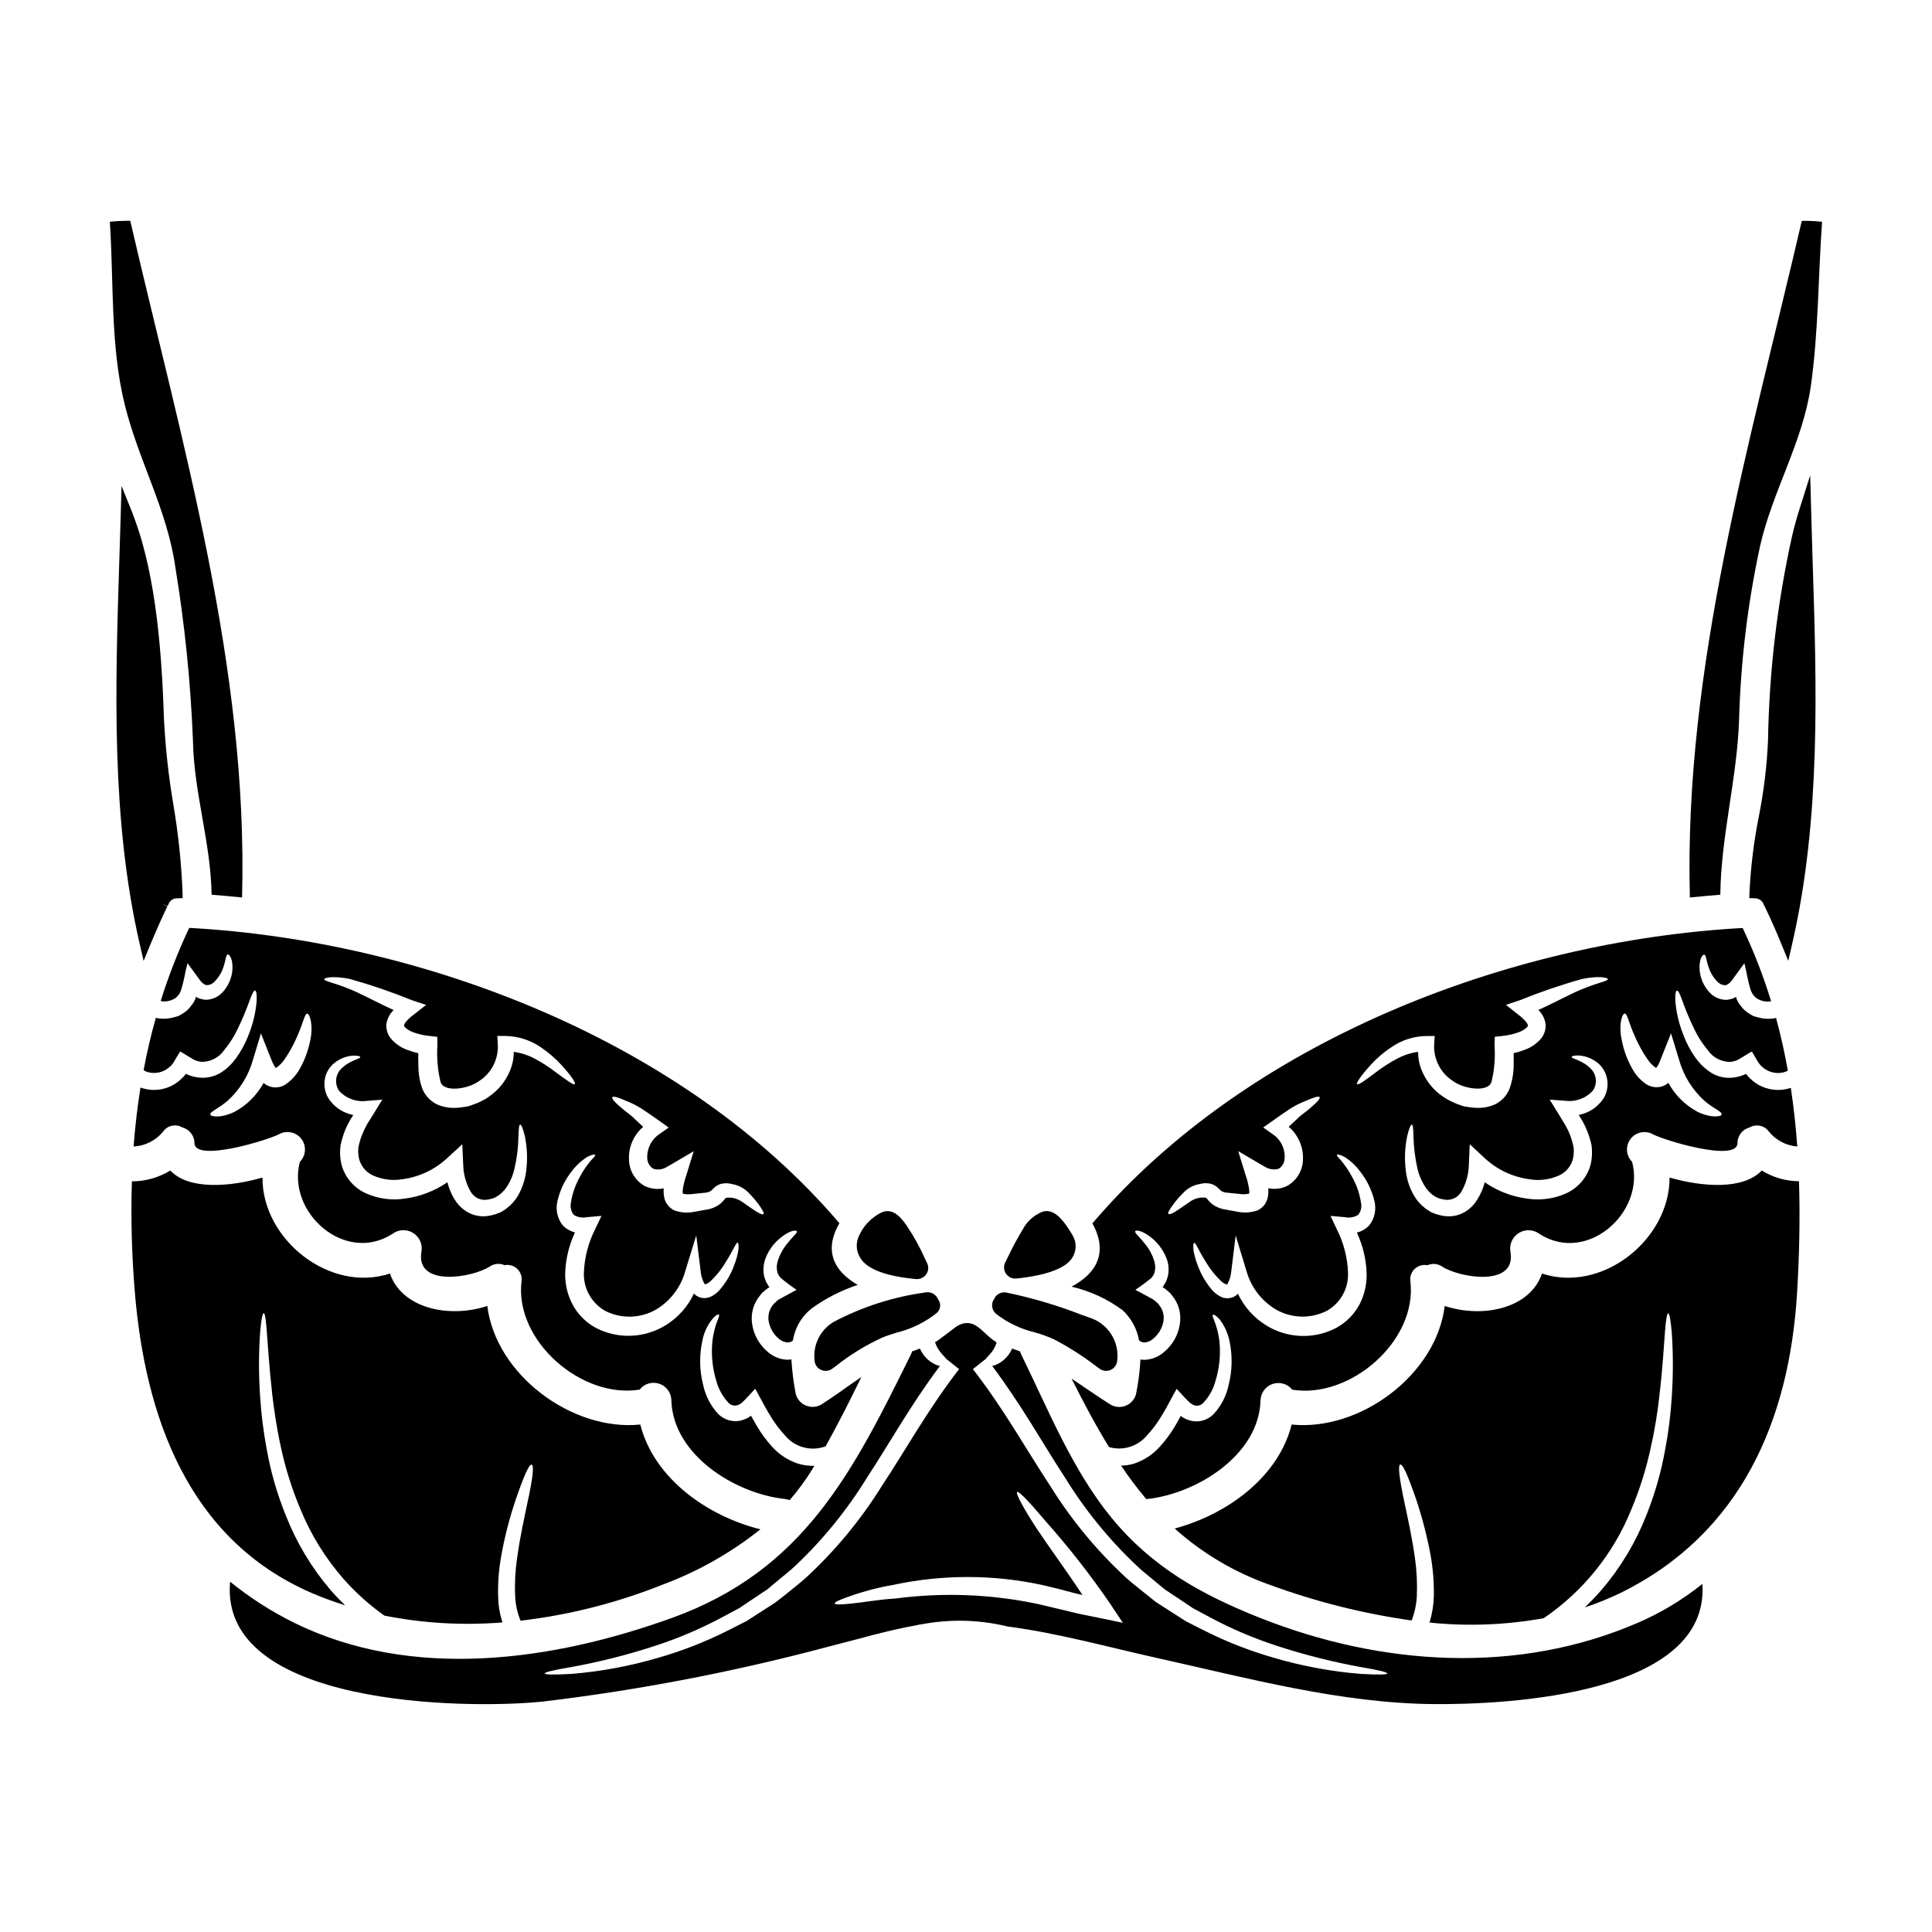 <?xml version="1.0" encoding="UTF-8"?>
<!-- Uploaded to: ICON Repo, www.iconrepo.com, Generator: ICON Repo Mixer Tools -->
<svg fill="#000000" width="800px" height="800px" version="1.1" viewBox="144 144 512 512" xmlns="http://www.w3.org/2000/svg">
 <g>
  <path d="m386.77 482.97h0.27c1.016 0 1.961-0.523 2.5-1.383 0.539-0.863 0.598-1.941 0.156-2.856l-0.633-1.32h-0.004c-1.328-2.969-2.91-5.816-4.723-8.52-1.086-1.574-3.332-4.82-6.41-3.707-3.035 1.359-5.398 3.887-6.555 7.004-0.609 1.766-0.359 3.715 0.684 5.269 0.73 1.098 2.949 4.441 14.715 5.512z"/>
  <path d="m364.86 494.35c-3.481 2.113-5.43 6.039-5.008 10.086 0.035 1.094 0.672 2.078 1.656 2.562 0.402 0.195 0.848 0.297 1.297 0.297 0.621 0 1.23-0.199 1.734-0.566l0.832-0.605c3.809-3.039 7.977-5.602 12.406-7.641 1.152-0.48 2.473-0.898 3.84-1.332v0.004c3.82-0.93 7.394-2.664 10.488-5.086 0.566-0.43 0.938-1.07 1.031-1.777 0.09-0.707-0.105-1.418-0.547-1.977-0.039-0.086-0.184-0.355-0.23-0.438-0.617-1.023-1.789-1.57-2.969-1.387-8.578 1.152-16.883 3.816-24.531 7.859z"/>
  <path d="m186.58 409.3c1.215 0.227 2.469 0.02 3.543-0.586 0.418-0.195 0.777-0.504 1.039-0.883 0.395-0.309 0.492-0.73 0.762-1.281 0.887-2.656 1.18-5.223 1.77-7.301 1.18 1.621 2.32 3.176 3.426 4.676l0.004-0.004c0.219 0.316 0.496 0.586 0.82 0.789 0.113 0.059 0.215 0.129 0.309 0.211 0.148 0.031 0.273 0.121 0.426 0.152 0.727 0.027 1.434-0.238 1.969-0.734 1.113-1.051 1.961-2.348 2.477-3.785 0.789-2.289 0.699-3.453 1.219-3.606 0.336-0.121 1.438 0.949 1.25 4.125-0.188 2.129-1.055 4.141-2.469 5.742-1.195 1.383-2.941 2.164-4.769 2.137-0.547-0.078-1.086-0.203-1.617-0.367-0.223-0.09-0.438-0.203-0.641-0.332-0.031-0.031-0.062 0-0.062-0.031-0.09-0.031-0.121-0.031-0.152-0.062-0.027 0.062-0.027 0.277 0 0.277l-0.004-0.004c-0.281 0.781-0.703 1.508-1.25 2.137-0.539 0.777-1.238 1.434-2.047 1.926-0.426 0.242-0.855 0.551-1.281 0.762-0.488 0.121-0.945 0.277-1.434 0.395-0.977 0.254-1.988 0.355-2.996 0.309-0.531-0.012-1.059-0.082-1.574-0.219-1.301 4.59-2.375 9.207-3.231 13.852 0.172 0.129 0.355 0.242 0.551 0.336 2.242 0.867 4.785 0.34 6.5-1.344 0.16-0.098 0.297-0.234 0.395-0.395l0.152-0.184c0.145-0.172 0.277-0.355 0.395-0.547 0.488-0.918 0.977-1.621 1.465-2.445 0.184-0.641 0.613-0.09 0.949 0.059l1.098 0.672 1.07 0.641c0.309 0.152 0.824 0.52 0.918 0.52v0.004c0.59 0.258 1.219 0.422 1.859 0.488 2.422 0.023 4.695-1.172 6.051-3.176 1.406-1.711 2.594-3.59 3.543-5.59 1.219-2.527 2.301-5.117 3.234-7.758 0.641-1.68 1.008-2.383 1.348-2.363 0.277 0.031 0.52 0.859 0.426 2.719-0.25 2.984-0.926 5.918-2.016 8.707-0.883 2.371-2.086 4.613-3.574 6.656-0.965 1.332-2.152 2.492-3.512 3.422-1.719 1.18-3.785 1.734-5.863 1.574-1.117-0.074-2.211-0.332-3.242-0.766-0.102-0.035-0.203-0.074-0.301-0.121l-0.09-0.062c-0.07-0.027-0.145-0.047-0.219-0.059l-0.027 0.059c0 0.031 0.059-0.027-0.031 0.062l-0.277 0.367h0.004c-0.191 0.246-0.406 0.469-0.645 0.672-2.867 2.902-7.16 3.867-10.996 2.473-0.824 5.164-1.434 10.387-1.832 15.609h0.004c3.113-0.141 6.016-1.637 7.938-4.094 1.18-1.527 3.316-1.938 4.981-0.949 1.898 0.496 3.223 2.223 3.207 4.188 0.184 5.117 19.73-0.887 22.512-2.441h-0.004c2.023-1.062 4.519-0.488 5.875 1.348 1.359 1.836 1.172 4.391-0.438 6.012-3.543 13.383 11.914 27.184 24.496 19.121 1.586-1.211 3.75-1.332 5.457-0.297 1.707 1.031 2.609 3.004 2.269 4.969-1.676 9.496 13.441 6.961 18.082 3.973 1.16-0.801 2.652-0.938 3.938-0.367 1.219-0.242 2.481 0.129 3.375 0.992 0.898 0.863 1.312 2.109 1.117 3.336-1.863 15.668 15.883 31.156 31.309 28.648l-0.004 0.004c1.207-1.547 3.25-2.184 5.125-1.59 1.871 0.59 3.176 2.285 3.273 4.246 0.309 14.633 16.953 24.953 30.176 26.332h0.004c0.402 0.066 0.797 0.168 1.18 0.305 2.172-2.523 4.148-5.207 5.906-8.035 0.211-0.367 0.43-0.73 0.641-1.066-1.5 0.047-2.996-0.16-4.43-0.609-2.594-0.871-4.918-2.398-6.75-4.434-1.547-1.688-2.906-3.535-4.062-5.508l-0.789-1.375-0.672-1.18c0-0.062-0.027-0.121-0.027-0.184l-0.094 0.062v-0.004c-0.855 0.621-1.832 1.059-2.867 1.285-2.144 0.402-4.348-0.297-5.867-1.867-1.969-2.172-3.328-4.824-3.934-7.695-0.961-3.812-1.023-7.797-0.188-11.637 0.398-2.129 1.324-4.125 2.691-5.801 0.887-1.039 1.5-1.25 1.68-1.102 0.488 0.367-1.18 2.078-1.738 7.332h-0.004c-0.305 3.445 0.059 6.922 1.07 10.23 0.578 2.148 1.676 4.121 3.191 5.75 0.566 0.613 1.41 0.891 2.231 0.73 0.48-0.133 0.926-0.363 1.316-0.672 1.344-1.281 2.363-2.477 3.57-3.754 0.859 1.574 1.742 3.234 2.66 4.883 0.273 0.488 0.547 0.949 0.824 1.438l0.762 1.25c1.031 1.691 2.227 3.273 3.574 4.723 2.598 3.223 6.965 4.418 10.844 2.965 3.356-6.019 6.441-12.16 9.465-18.359-3.543 2.383-6.961 4.981-10.629 7.297v0.004c-1.234 0.707-2.727 0.805-4.047 0.27-1.316-0.539-2.316-1.656-2.703-3.027-0.59-3.047-0.977-6.129-1.16-9.227-0.402 0.082-0.812 0.113-1.219 0.098-1.812-0.105-3.539-0.797-4.922-1.969-2.305-1.879-3.828-4.551-4.269-7.492-0.422-2.695 0.336-5.445 2.078-7.543 0.34-0.5 0.762-0.934 1.25-1.285l0.672-0.547 0.305-0.211 0.031-0.031c0.102-0.004 0.195-0.035 0.277-0.098-0.086-0.059-0.148-0.145-0.188-0.242-0.242-0.426-0.52-0.855-0.762-1.281-0.188-0.48-0.352-0.969-0.488-1.465-0.34-1.672-0.172-3.406 0.488-4.981 0.836-2.051 2.195-3.852 3.938-5.223 2.566-2.047 4.094-2.016 4.246-1.68 0.211 0.43-0.855 1.129-2.594 3.328-1.113 1.367-1.953 2.934-2.477 4.613-0.309 0.98-0.332 2.031-0.062 3.023 0.121 0.227 0.223 0.461 0.305 0.703 0.184 0.242 0.367 0.457 0.551 0.699l0.004 0.004c1.344 1.125 2.75 2.176 4.215 3.148l-4.402 2.387-0.305 0.18c-0.094 0-0.34 0.242-0.34 0.242l-0.211 0.184-0.395 0.367h0.004c-0.293 0.215-0.539 0.484-0.734 0.789-0.914 1.211-1.281 2.75-1.008 4.242 0.332 1.809 1.297 3.445 2.719 4.613 0.625 0.543 1.406 0.875 2.231 0.949 0.535 0.012 1.059-0.172 1.465-0.52 0.547-3.484 2.438-6.609 5.266-8.715 3.652-2.582 7.664-4.609 11.91-6.016-5.902-3.394-9.285-8.707-4.856-16.344-41.113-48.246-110.17-74.859-172.31-78.27-2.965 6.285-5.492 12.766-7.566 19.398zm96.855 45.078c-0.293 2.301-1.039 4.523-2.195 6.539-0.738 1.238-1.703 2.324-2.844 3.207-0.262 0.23-0.551 0.434-0.852 0.609l-0.395 0.242-0.184 0.121-0.121 0.062-0.027 0.027h-0.031l-0.309 0.152v0.004c-0.699 0.309-1.426 0.543-2.172 0.703-1.688 0.441-3.469 0.367-5.117-0.215-1.734-0.672-3.231-1.84-4.305-3.356-1.074-1.57-1.859-3.32-2.316-5.164-3.363 2.312-7.227 3.797-11.273 4.328-3.414 0.523-6.906 0.078-10.082-1.285-3.344-1.43-5.836-4.328-6.75-7.848-0.371-1.633-0.445-3.32-0.211-4.977 0.301-1.449 0.734-2.863 1.293-4.234 0.574-1.32 1.27-2.59 2.074-3.785-0.785-0.176-1.555-0.43-2.289-0.762-1.84-0.824-3.383-2.188-4.43-3.91-0.883-1.613-1.145-3.492-0.73-5.285 0.344-1.441 1.137-2.734 2.258-3.695 1.453-1.238 3.262-1.977 5.164-2.106 1.18 0 1.832 0.121 1.863 0.336 0.211 0.613-2.809 0.703-5.312 3.453v-0.004c-1.316 1.566-1.441 3.809-0.309 5.512 1.887 2.074 4.68 3.082 7.453 2.688l4.027-0.312-2.258 3.664c-0.582 0.918-1.16 1.867-1.77 2.844h-0.004c-0.539 0.988-1.02 2.008-1.434 3.055-0.391 1.051-0.688 2.133-0.887 3.238-0.09 1.023-0.008 2.059 0.242 3.055 0.582 2.016 2.074 3.644 4.031 4.394 2.348 0.965 4.922 1.25 7.426 0.828 4.449-0.59 8.602-2.555 11.883-5.621l3.969-3.648 0.242 5.34h0.004c0.027 2.535 0.707 5.016 1.969 7.211 0.93 1.672 2.859 2.519 4.723 2.078 0.508-0.09 1.008-0.223 1.496-0.391 0.422-0.211 0.828-0.445 1.223-0.707 0.738-0.535 1.387-1.188 1.922-1.922 1.066-1.531 1.824-3.254 2.231-5.07 0.664-2.785 1.023-5.629 1.066-8.492 0.094-2.047 0.121-3.207 0.461-3.269 0.277 0 0.789 1.07 1.25 3.117 0.633 3.043 0.746 6.168 0.336 9.25zm26.668-18.559c1.387 0.539 2.715 1.215 3.969 2.016 1.496 0.98 3.176 2.141 5.008 3.453l2.141 1.527-2.445 1.711c-2.176 1.449-3.41 3.953-3.238 6.566 0.074 1.094 0.68 2.09 1.621 2.656 1.195 0.352 2.488 0.172 3.543-0.488l1.281-0.73 5.863-3.453-1.969 6.383h0.004c-0.422 1.191-0.727 2.418-0.918 3.664-0.066 0.391-0.074 0.789-0.031 1.18v0.031c0.832 0.188 1.691 0.219 2.535 0.094 1.223-0.121 2.445-0.242 3.606-0.367 0.359-0.051 0.711-0.152 1.039-0.309 0.152-0.031 0.277-0.211 0.43-0.277l0.699-0.699c0.754-0.719 1.742-1.137 2.781-1.18 0.648-0.055 1.301 0.008 1.922 0.184 1.855 0.293 3.547 1.234 4.769 2.66 0.816 0.816 1.57 1.695 2.258 2.625 1.07 1.496 1.574 2.363 1.375 2.656-0.199 0.297-1.25-0.148-2.777-1.219-0.762-0.488-1.648-1.18-2.656-1.836h-0.004c-0.859-0.668-1.883-1.102-2.965-1.254l-0.336-0.031c-0.367 0.031-0.949-0.059-1.129 0.062-0.094 0.031-0.215 0.031-0.215 0.09-0.027 0-0.059 0.09-0.152 0.184l-0.578 0.668v0.004c-0.312 0.355-0.672 0.664-1.066 0.918-0.781 0.527-1.652 0.91-2.566 1.129l-0.152 0.031c-1.223 0.211-2.477 0.43-3.758 0.672l-0.004 0.004c-1.75 0.355-3.566 0.23-5.25-0.367-1.285-0.598-2.242-1.723-2.629-3.086-0.23-0.906-0.301-1.848-0.211-2.777-1.703 0.352-3.473 0.137-5.039-0.613-2.465-1.375-4.035-3.93-4.156-6.75-0.172-2.289 0.406-4.574 1.648-6.504 0.562-0.918 1.277-1.734 2.109-2.414-0.762-0.734-1.5-1.406-2.199-2.047-1.129-1.18-2.477-1.988-3.363-2.809-1.895-1.574-2.871-2.625-2.625-2.996 0.246-0.371 1.602 0.02 3.832 1.039zm-10.355 14.727c1.129-0.613 1.836-0.641 1.969-0.492 0.152 0.215-0.395 0.703-1.18 1.574h-0.004c-1.082 1.277-2.023 2.672-2.809 4.152-1.242 2.18-2.07 4.574-2.445 7.055-0.199 1.102 0.078 2.231 0.762 3.113 1.051 0.648 2.309 0.867 3.516 0.613l3.844-0.34-1.676 3.516v0.004c-1.828 3.613-2.852 7.582-2.992 11.633-0.121 4.129 2.055 7.988 5.652 10.023 4.328 2.195 9.48 2.019 13.652-0.461 3.715-2.285 6.422-5.898 7.574-10.105l2.902-9.445 1.18 9.59v-0.004c0.094 1.164 0.449 2.293 1.039 3.301 0.09 0.062-0.121 0.121 0.242 0.062 0.461-0.16 0.887-0.41 1.25-0.734 1.602-1.5 2.981-3.223 4.094-5.113 2.047-3.207 2.715-5.223 3.148-5.164 0.43 0 0.52 2.477-1.008 6.262-0.902 2.379-2.234 4.574-3.934 6.473-0.641 0.684-1.41 1.234-2.258 1.621-1.316 0.578-2.84 0.391-3.973-0.492-0.141-0.121-0.27-0.254-0.395-0.391-1.594 3.414-4.137 6.297-7.328 8.305-5.648 3.566-12.766 3.867-18.691 0.785-2.664-1.449-4.836-3.66-6.231-6.352-1.301-2.531-1.941-5.344-1.867-8.188 0.133-3.723 1.016-7.379 2.598-10.75-1.262-0.305-2.41-0.977-3.297-1.922-1.402-1.812-1.898-4.164-1.348-6.387 0.664-2.914 1.98-5.637 3.852-7.969 1.137-1.512 2.547-2.797 4.16-3.789zm-63.039-47.113c5.578 1.566 11.062 3.441 16.43 5.621l3.785 1.254-3.297 2.594v0.004c-0.859 0.602-1.621 1.332-2.262 2.168-0.156 0.227-0.258 0.488-0.305 0.762 0.09 0.062 0 0.121 0.211 0.367h0.004c0.727 0.684 1.605 1.184 2.566 1.469 1.246 0.434 2.535 0.719 3.848 0.852l2.195 0.242 0.031 2.258v0.004c-0.207 3.199 0.059 6.414 0.789 9.535 0.641 2.992 7.18 2.164 10.203-0.031 3.293-2.082 5.211-5.777 5.016-9.668l-0.125-2.32h2.109c3.402 0.039 6.711 1.105 9.5 3.051 1.992 1.352 3.816 2.93 5.438 4.707 2.625 2.871 3.785 4.723 3.481 5.008-0.305 0.34-2.074-0.977-5.117-3.203v-0.004c-1.746-1.352-3.606-2.547-5.559-3.574-1.715-0.914-3.582-1.516-5.508-1.77 0.012 1.832-0.371 3.644-1.133 5.312-1.141 2.621-2.996 4.871-5.356 6.488-0.602 0.473-1.266 0.871-1.969 1.18-0.637 0.367-1.312 0.664-2.016 0.887l-0.918 0.336-0.461 0.152-0.121 0.031-0.059 0.027-0.367 0.062-0.031 0.031-0.277 0.027c-0.73 0.094-1.438 0.246-2.227 0.277l0.004-0.004c-1.742 0.148-3.496-0.113-5.117-0.762-1.883-0.82-3.371-2.336-4.152-4.231-0.723-1.988-1.082-4.086-1.062-6.199-0.062-1.129-0.031-2.195-0.031-3.266v-0.004c-0.941-0.199-1.859-0.477-2.758-0.82-1.824-0.613-3.438-1.738-4.644-3.242-0.762-1.027-1.141-2.293-1.066-3.57 0.141-1.102 0.574-2.148 1.254-3.023 0.195-0.285 0.422-0.547 0.668-0.789-5.191-2.363-9.164-4.644-12.309-5.801-3.633-1.469-6.199-1.867-6.078-2.387 0.07-0.375 2.41-0.922 6.793-0.039zm-20.805 21.367c0.23 0.613 0.52 1.207 0.855 1.77 0.105 0.156 0.219 0.312 0.34 0.457 0.027-0.027 0.027-0.027 0.121-0.059 0.883-0.617 1.637-1.395 2.227-2.293 1.285-1.859 2.379-3.848 3.266-5.926 1.648-3.664 1.969-5.902 2.629-6.109 0.66-0.203 1.801 2.844 0.855 7.18-0.52 2.606-1.449 5.109-2.754 7.422-0.883 1.602-2.113 2.981-3.606 4.031-1.824 1.293-4.289 1.18-5.988-0.273-1.773 3.25-4.461 5.914-7.727 7.664-3.789 1.801-6.352 1.219-6.383 0.699-0.121-0.762 2.016-1.465 4.519-3.602v0.004c3.25-2.918 5.602-6.703 6.781-10.906l2.109-6.996z"/>
  <path d="m190.46 294.27c2.5 15.191 4.062 30.523 4.672 45.906 0.242 13.926 4.723 27.027 4.949 40.934 2.688 0.211 5.375 0.457 8.066 0.73 1.68-61.008-16.004-120.44-29.625-179.32h-0.004c-1.805-0.023-3.613 0.055-5.41 0.246 1.07 15.977 0.09 32.836 3.938 48.414 3.609 14.746 11.277 27.91 13.414 43.09z"/>
  <path d="m413.04 482.83h0.309c12.73-1.336 14.543-4.918 15.137-6.094 0.863-1.754 0.746-3.836-0.316-5.477v-0.031c-2.242-3.738-4.723-7.086-7.898-6.113-2.297 0.914-4.18 2.629-5.309 4.828-1.406 2.328-2.695 4.723-3.859 7.18l-0.707 1.438c-0.457 0.914-0.41 2 0.129 2.871 0.539 0.867 1.488 1.398 2.512 1.398z"/>
  <path d="m418.27 497.1c1.684 0.477 3.332 1.074 4.938 1.781 3.949 2.055 7.715 4.453 11.25 7.16l0.965 0.703c0.504 0.359 1.105 0.555 1.723 0.555 1.598-0.004 2.906-1.277 2.949-2.875 0.539-5.047-2.574-9.766-7.422-11.258l-1.938-0.688c-6.512-2.543-13.227-4.531-20.074-5.945-1.207-0.215-2.422 0.336-3.051 1.391l-0.047 0.16c-0.969 1.215-0.832 2.969 0.309 4.019 3.062 2.398 6.609 4.106 10.398 4.996z"/>
  <path d="m427.97 484.98c4.902 1.129 9.523 3.262 13.562 6.262 2.266 2.121 3.785 4.918 4.328 7.973 0.41 0.367 0.949 0.566 1.5 0.551 0.816-0.07 1.59-0.402 2.199-0.949 1.441-1.156 2.418-2.793 2.754-4.613 0.277-1.496-0.102-3.043-1.039-4.242-0.176-0.312-0.418-0.578-0.703-0.789l-0.426-0.367-0.211-0.184h-0.004c-0.082-0.102-0.188-0.188-0.305-0.242l-0.309-0.18c-1.527-0.828-2.992-1.621-4.43-2.387h0.004c1.465-0.98 2.883-2.031 4.246-3.148 0.148-0.242 0.336-0.457 0.52-0.699 0.09-0.242 0.211-0.492 0.305-0.703l-0.004-0.004c0.273-0.992 0.254-2.043-0.059-3.023-0.5-1.691-1.344-3.262-2.477-4.613-1.738-2.199-2.809-2.902-2.566-3.356 0.121-0.309 1.648-0.34 4.246 1.707h0.004c1.719 1.375 3.062 3.16 3.906 5.191 0.691 1.574 0.863 3.332 0.492 5.012-0.137 0.496-0.301 0.984-0.492 1.465-0.242 0.43-0.488 0.859-0.762 1.281-0.035 0.098-0.098 0.184-0.184 0.242 0.109 0.059 0.219 0.102 0.336 0.129l0.309 0.211 0.668 0.547c0.477 0.367 0.898 0.801 1.254 1.285 1.734 2.102 2.481 4.852 2.043 7.543-0.441 2.957-1.977 5.641-4.305 7.516-1.371 1.168-3.086 1.859-4.883 1.969-0.422 0.016-0.84-0.016-1.254-0.098-0.168 3.102-0.562 6.184-1.18 9.227-0.383 1.371-1.375 2.484-2.688 3.023-1.316 0.539-2.805 0.441-4.035-0.266-3.602-2.258-6.93-4.641-10.352-6.898 3.176 6.32 6.41 12.43 9.926 18.141v-0.004c3.695 1.062 7.668-0.176 10.109-3.148 1.344-1.449 2.543-3.031 3.57-4.723l0.762-1.25c0.277-0.488 0.551-0.949 0.828-1.438 0.887-1.648 1.77-3.297 2.656-4.883 1.18 1.277 2.199 2.473 3.574 3.754h0.004c0.379 0.305 0.816 0.531 1.281 0.672 0.82 0.168 1.668-0.109 2.227-0.73 1.52-1.613 2.609-3.578 3.18-5.715 1.031-3.309 1.406-6.785 1.102-10.234-0.582-5.254-2.262-6.965-1.742-7.359 0.152-0.121 0.762 0.09 1.68 1.129 1.34 1.691 2.262 3.68 2.688 5.801 0.828 3.844 0.754 7.828-0.215 11.637-0.594 2.875-1.953 5.531-3.934 7.695-1.504 1.574-3.699 2.277-5.836 1.867-1.059-0.219-2.062-0.664-2.93-1.316l-0.031-0.031c-0.031 0.062-0.031 0.121-0.062 0.184l-0.641 1.18-0.789 1.375v0.004c-1.168 1.973-2.535 3.82-4.09 5.508-1.824 2.016-4.137 3.527-6.715 4.391-1.129 0.352-2.301 0.535-3.481 0.547 2.066 3.082 4.301 6.051 6.691 8.887 0.062 0 0.094 0 0.121-0.027 13.199-1.379 29.875-11.699 30.148-26.332h0.004c0.121-1.945 1.43-3.617 3.289-4.207 1.859-0.586 3.891 0.027 5.109 1.551 15.422 2.508 33.168-12.988 31.309-28.648v-0.004c-0.191-1.23 0.23-2.477 1.129-3.34 0.902-0.863 2.164-1.23 3.387-0.988 1.277-0.574 2.762-0.434 3.91 0.367 4.644 2.992 19.793 5.512 18.082-3.973-0.336-1.965 0.566-3.938 2.273-4.969 1.707-1.031 3.871-0.914 5.457 0.297 12.594 8.062 28.066-5.742 24.523-19.121-1.617-1.609-1.816-4.164-0.465-6.008 1.352-1.84 3.848-2.414 5.871-1.352 2.781 1.574 22.359 7.543 22.516 2.441h-0.004c-0.016-1.965 1.305-3.691 3.207-4.188 1.668-0.988 3.816-0.582 5.008 0.949 1.863 2.371 4.633 3.856 7.637 4.094-0.367-5.223-0.949-10.418-1.711-15.547-2.5 0.848-5.223 0.727-7.637-0.34-1.195-0.527-2.281-1.273-3.203-2.195-0.23-0.207-0.445-0.434-0.641-0.672l-0.277-0.367c-0.031-0.031-0.031-0.031-0.031-0.062l-0.031-0.059c-0.062 0.012-0.125 0.031-0.18 0.059l-0.121 0.062c-0.094 0.031 0.09 0-0.309 0.121-1.02 0.434-2.106 0.691-3.211 0.766-2.078 0.168-4.148-0.387-5.863-1.574-1.367-0.93-2.562-2.086-3.543-3.422-1.492-2.035-2.684-4.277-3.543-6.656-1.102-2.785-1.781-5.719-2.012-8.703-0.09-1.863 0.121-2.688 0.43-2.719s0.699 0.672 1.312 2.363l-0.004-0.004c0.938 2.644 2.016 5.234 3.238 7.758 0.945 2.008 2.148 3.887 3.574 5.59 1.352 2.008 3.625 3.203 6.047 3.176 0.641-0.066 1.27-0.234 1.863-0.488 0.059 0 0.578-0.367 0.887-0.52l1.066-0.641 1.102-0.672c0.367-0.148 0.789-0.699 0.977-0.059 0.457 0.824 0.945 1.527 1.438 2.445v-0.004c0.117 0.191 0.25 0.375 0.395 0.547l0.18 0.184c0.098 0.152 0.223 0.285 0.367 0.395 0.555 0.52 1.195 0.945 1.891 1.254 1.477 0.637 3.144 0.672 4.644 0.09 0.137-0.074 0.27-0.156 0.395-0.246-0.828-4.672-1.867-9.316-3.117-13.93-0.512 0.137-1.043 0.207-1.574 0.219-0.996 0.047-1.996-0.055-2.961-0.309-0.488-0.121-0.98-0.277-1.438-0.395-0.457-0.211-0.855-0.52-1.281-0.762-0.816-0.492-1.523-1.148-2.078-1.926-0.535-0.629-0.949-1.355-1.219-2.137 0.031 0 0.031-0.211 0-0.277-0.031 0.031-0.09 0.031-0.152 0.062s-0.031 0-0.09 0.031l-0.004 0.004c-0.199 0.137-0.414 0.246-0.641 0.332-0.527 0.168-1.07 0.289-1.617 0.367-1.812 0.02-3.543-0.762-4.723-2.137-1.422-1.602-2.289-3.613-2.477-5.742-0.211-3.176 0.918-4.246 1.25-4.094 0.52 0.121 0.395 1.281 1.223 3.574h0.004c0.5 1.438 1.34 2.734 2.441 3.785 0.543 0.484 1.246 0.746 1.969 0.734 0.121-0.031 0.277-0.121 0.43-0.152 0.086-0.09 0.191-0.16 0.305-0.211 0.324-0.207 0.605-0.473 0.824-0.789 1.098-1.5 2.227-3.055 3.422-4.676 0.551 2.078 0.855 4.644 1.738 7.301 0.309 0.551 0.395 0.977 0.789 1.281v0.004c0.262 0.379 0.621 0.684 1.039 0.887 1.062 0.602 2.305 0.816 3.512 0.609-2.031-6.652-4.551-13.148-7.543-19.426-62.156 3.422-131.22 30.055-172.33 78.285 0.121 0.211 0.242 0.43 0.367 0.672 3.856 7.672 0.188 12.863-5.891 16.102zm146.7-72.359c0.645 0.215 0.949 2.445 2.629 6.109 0.891 2.078 1.984 4.062 3.266 5.926 0.582 0.898 1.328 1.676 2.199 2.293 0.059 0.031 0.09 0.031 0.121 0.059h0.004c0-0.016 0.012-0.031 0.031-0.027 0.117-0.137 0.23-0.281 0.332-0.43 0.344-0.559 0.621-1.152 0.828-1.77l2.754-6.934 2.137 6.996v-0.004c1.172 4.199 3.512 7.984 6.75 10.906 2.508 2.137 4.672 2.836 4.523 3.602 0 0.52-2.598 1.102-6.383-0.699v-0.004c-3.262-1.758-5.941-4.418-7.727-7.664-0.504 0.422-1.086 0.742-1.711 0.945-1.445 0.418-3.004 0.172-4.25-0.672-1.5-1.043-2.731-2.422-3.602-4.031-1.316-2.305-2.246-4.812-2.754-7.422-0.98-4.336 0.117-7.449 0.852-7.18zm-5.559 22.207c-1.051 1.719-2.594 3.078-4.43 3.91-0.734 0.328-1.504 0.582-2.289 0.762 1.629 2.438 2.777 5.164 3.391 8.035 0.215 1.656 0.145 3.344-0.215 4.977-0.922 3.516-3.41 6.41-6.75 7.848-3.184 1.363-6.688 1.809-10.113 1.285-4.035-0.527-7.891-2.012-11.234-4.328-0.477 1.848-1.277 3.594-2.363 5.164-1.055 1.523-2.543 2.691-4.273 3.356-1.66 0.586-3.461 0.66-5.164 0.215-0.742-0.168-1.469-0.406-2.168-0.703l-0.273-0.152h-0.031l-0.062-0.027-0.09-0.062-0.18-0.121-0.395-0.242v-0.004c-0.312-0.168-0.598-0.371-0.859-0.609-1.148-0.875-2.113-1.965-2.836-3.207-1.188-2-1.938-4.231-2.203-6.539-0.406-3.082-0.293-6.211 0.336-9.254 0.461-2.047 0.98-3.117 1.25-3.117 0.309 0.062 0.371 1.223 0.43 3.269 0.074 2.856 0.434 5.699 1.066 8.484 0.434 1.812 1.199 3.535 2.262 5.07 0.516 0.742 1.156 1.391 1.891 1.922 0.801 0.59 1.738 0.969 2.723 1.102 1.871 0.445 3.812-0.402 4.762-2.078 1.262-2.195 1.938-4.676 1.969-7.211l0.238-5.34 3.938 3.664c3.289 3.066 7.449 5.031 11.91 5.621 2.492 0.422 5.051 0.133 7.391-0.828 1.969-0.742 3.477-2.371 4.062-4.394 0.238-1 0.32-2.031 0.246-3.055-0.398-2.227-1.199-4.359-2.359-6.297-0.609-0.977-1.18-1.926-1.738-2.844l-2.262-3.676 4.004 0.277c2.777 0.398 5.57-0.609 7.449-2.688 1.152-1.699 1.027-3.953-0.301-5.512-2.477-2.754-5.512-2.836-5.312-3.453 0.059-0.211 0.699-0.336 1.895-0.336l-0.004 0.004c1.898 0.133 3.707 0.871 5.16 2.106 1.105 0.973 1.883 2.262 2.231 3.695 0.438 1.797 0.191 3.691-0.695 5.312zm-61.941-8.52c1.605-1.793 3.43-3.375 5.438-4.707 2.781-1.953 6.094-3.019 9.496-3.051h2.109l-0.152 2.32c-0.164 3.887 1.758 7.562 5.043 9.652 2.992 2.195 9.562 3.023 10.199 0.031h-0.004c0.738-3.121 0.996-6.336 0.766-9.535l0.062-2.258 2.168-0.242v-0.004c1.312-0.129 2.606-0.418 3.852-0.852 0.961-0.266 1.844-0.773 2.559-1.469 0.215-0.242 0.152-0.305 0.246-0.367h0.004c-0.078-0.266-0.195-0.523-0.34-0.762-0.637-0.836-1.398-1.566-2.258-2.168l-3.266-2.594 3.754-1.254v-0.004c5.379-2.18 10.875-4.055 16.465-5.617 4.398-0.887 6.719-0.34 6.781 0.027 0.121 0.52-2.445 0.918-6.082 2.387-3.148 1.156-7.117 3.453-12.309 5.801 0.238 0.25 0.465 0.512 0.676 0.789 0.664 0.883 1.086 1.926 1.219 3.023 0.086 1.273-0.285 2.539-1.039 3.57-1.211 1.512-2.832 2.637-4.672 3.242-0.895 0.352-1.816 0.625-2.754 0.82 0.027 1.07 0.027 2.137 0 3.266v0.004c-0.012 2.113-0.387 4.211-1.105 6.203-0.762 1.898-2.242 3.426-4.121 4.242-1.621 0.652-3.375 0.914-5.113 0.762-0.789-0.027-1.5-0.18-2.258-0.277l-0.277-0.027-0.031-0.031-0.367-0.062-0.062-0.027-0.09-0.031-0.488-0.152-0.918-0.336v0.004c-1.418-0.523-2.762-1.223-4.004-2.082-2.356-1.613-4.207-3.856-5.344-6.473-0.773-1.664-1.156-3.481-1.129-5.312-1.93 0.254-3.797 0.855-5.512 1.77-1.945 1.027-3.809 2.215-5.562 3.543-2.992 2.258-4.793 3.574-5.117 3.234-0.246-0.262 0.914-2.129 3.539-4.996zm-8.918 43.434-1.648-3.516 3.816 0.34v-0.004c1.207 0.258 2.465 0.039 3.512-0.613 0.711-0.867 0.992-2.012 0.762-3.113-0.359-2.484-1.188-4.879-2.438-7.055-0.793-1.473-1.723-2.863-2.785-4.152-0.762-0.887-1.312-1.375-1.18-1.574 0.121-0.148 0.789-0.121 1.926 0.492v-0.004c1.617 0.992 3.031 2.289 4.156 3.82 1.867 2.336 3.191 5.059 3.875 7.969 0.539 2.227 0.035 4.578-1.375 6.387-0.883 0.953-2.031 1.621-3.297 1.922 1.578 3.375 2.461 7.031 2.594 10.75 0.086 2.84-0.543 5.656-1.828 8.188-1.414 2.691-3.594 4.902-6.266 6.352-5.914 3.078-13.023 2.781-18.66-0.785-3.199-2.004-5.754-4.887-7.359-8.305-0.117 0.145-0.246 0.277-0.395 0.391-1.133 0.883-2.656 1.074-3.969 0.492-0.848-0.395-1.613-0.945-2.262-1.621-1.684-1.902-3.008-4.098-3.91-6.473-1.527-3.785-1.465-6.262-1.008-6.262 0.395-0.059 1.07 1.969 3.117 5.164 1.125 1.891 2.512 3.613 4.121 5.117 0.359 0.316 0.773 0.562 1.223 0.73 0.367 0.059 0.18 0 0.277-0.062 0.582-1.012 0.938-2.137 1.035-3.301l1.18-9.59 2.875 9.445v0.004c1.18 4.184 3.894 7.769 7.598 10.047 4.184 2.481 9.344 2.656 13.684 0.461 3.598-2.031 5.766-5.894 5.621-10.023-0.129-4.047-1.152-8.012-2.992-11.617zm-43.223-6.691c0.684-0.938 1.438-1.816 2.266-2.625 1.203-1.422 2.879-2.367 4.723-2.66 0.621-0.176 1.273-0.238 1.918-0.184 1.051 0.047 2.047 0.465 2.812 1.18l0.703 0.699c0.148 0.062 0.277 0.242 0.426 0.277 0.316 0.156 0.656 0.258 1.008 0.309 1.18 0.121 2.387 0.242 3.637 0.367 0.844 0.125 1.703 0.098 2.535-0.094v-0.031c0.031-0.391 0.023-0.789-0.031-1.18-0.188-1.246-0.496-2.477-0.918-3.664l-1.969-6.383 5.863 3.453 1.281 0.73h0.004c1.066 0.664 2.367 0.84 3.574 0.488 0.93-0.574 1.516-1.566 1.574-2.66 0.203-2.613-1.039-5.129-3.234-6.562l-2.445-1.711 2.168-1.527c1.836-1.312 3.512-2.473 4.981-3.453 1.258-0.793 2.59-1.465 3.973-2.016 2.258-1.008 3.633-1.406 3.844-1.039s-0.73 1.406-2.625 2.996c-0.887 0.824-2.227 1.617-3.391 2.809-0.672 0.641-1.406 1.312-2.199 2.047 0.844 0.672 1.555 1.488 2.106 2.414 1.242 1.934 1.832 4.211 1.68 6.504-0.141 2.82-1.723 5.367-4.184 6.75-1.555 0.75-3.316 0.965-5.008 0.613 0.09 0.93 0.016 1.871-0.215 2.777-0.383 1.363-1.34 2.488-2.625 3.086-1.695 0.598-3.523 0.723-5.285 0.367-1.281-0.242-2.535-0.461-3.723-0.672l-0.152-0.031-0.004-0.004c-0.922-0.223-1.801-0.605-2.598-1.129-0.379-0.266-0.727-0.57-1.039-0.918l-0.578-0.668c-0.055-0.055-0.105-0.117-0.152-0.184 0-0.059-0.121-0.059-0.242-0.09-0.152-0.121-0.762-0.031-1.129-0.062l-0.309 0.031v-0.004c-1.082 0.148-2.106 0.582-2.965 1.254-1.035 0.672-1.922 1.348-2.684 1.836-1.5 1.07-2.566 1.496-2.777 1.18-0.215-0.316 0.301-1.117 1.406-2.617z"/>
  <path d="m578.15 574.01c-31.949 13.867-68.094 11.484-100.21-1.25-15.547-6.168-28.59-13.406-39.359-26.508-10.508-12.832-16.801-28.773-24.043-43.496h0.004c-0.086-0.199-0.156-0.406-0.215-0.613-0.699-0.242-1.406-0.52-2.106-0.762-0.18 0.438-0.406 0.859-0.672 1.25-0.863 1.332-2.094 2.383-3.543 3.023-0.34 0.16-0.699 0.273-1.07 0.34 7.758 10.324 13.441 20.617 19.211 29.445 5.305 8.633 11.723 16.531 19.09 23.484 1.617 1.574 3.394 2.871 5.012 4.273 0.824 0.672 1.648 1.348 2.445 2.019 0.855 0.578 1.707 1.129 2.562 1.707 1.68 1.098 3.301 2.199 4.887 3.266 1.68 0.887 3.297 1.773 4.856 2.598v0.004c5.562 2.949 11.367 5.414 17.352 7.359 7.363 2.406 14.887 4.305 22.512 5.684 4.723 0.789 6.781 1.344 6.781 1.648 0 0.309-2.109 0.395-6.996 0.121v0.004c-7.875-0.637-15.668-2.09-23.246-4.332-6.238-1.797-12.301-4.168-18.105-7.082-1.676-0.824-3.356-1.707-5.117-2.594-1.68-1.07-3.394-2.199-5.195-3.328-0.887-0.551-1.77-1.129-2.684-1.738-0.859-0.672-1.711-1.379-2.566-2.047-1.742-1.438-3.606-2.809-5.344-4.402v-0.004c-7.711-7.121-14.43-15.246-19.977-24.156-6.324-9.562-12.34-20.496-20.59-31.094l3.394-2.688c0.242-0.336 0.609-0.699 1.039-1.18v-0.004c0.875-0.898 1.516-2 1.859-3.207-3.91-2.383-5.621-6.84-10.262-4.461-0.641 0.309-5.961 4.644-6.082 4.367l0.004 0.004c0.406 1.227 1.078 2.352 1.969 3.297 0.367 0.375 0.715 0.77 1.039 1.18l3.391 2.688c-8.215 10.602-14.234 21.535-20.555 31.094l-0.004 0.004c-5.555 8.91-12.285 17.035-20.004 24.156-1.738 1.574-3.606 2.965-5.312 4.402-0.887 0.668-1.742 1.375-2.598 2.047-0.887 0.609-1.801 1.18-2.688 1.738-1.77 1.129-3.512 2.258-5.16 3.328-1.77 0.887-3.484 1.77-5.117 2.594l-0.004 0.004c-5.805 2.906-11.867 5.281-18.105 7.082-7.578 2.242-15.367 3.695-23.242 4.332-4.887 0.273-6.996 0.18-7.027-0.121-0.031-0.305 2.047-0.859 6.781-1.648l0.004-0.004c7.625-1.371 15.145-3.269 22.508-5.684 5.988-1.941 11.793-4.406 17.352-7.359 1.574-0.824 3.207-1.711 4.883-2.598 1.574-1.066 3.207-2.168 4.887-3.266 0.824-0.578 1.68-1.129 2.566-1.707 0.789-0.672 1.574-1.348 2.414-2.019 1.617-1.406 3.391-2.715 5.039-4.273v-0.004c7.359-6.957 13.766-14.852 19.059-23.484 5.805-8.828 11.484-19.121 19.242-29.445-0.379-0.066-0.746-0.18-1.098-0.34-1.445-0.648-2.676-1.695-3.543-3.023-0.254-0.398-0.48-0.816-0.672-1.25-0.699 0.277-1.375 0.52-2.078 0.762-0.059 0.211-0.129 0.414-0.211 0.613-15.516 31.488-28.527 57.422-63.41 70.008-31.641 11.414-68.844 16.707-100.21 1.25v-0.004c-6.012-2.977-11.676-6.613-16.891-10.84-2.992 32.957 62.125 33.902 82.863 31.762l0.004 0.004c25.637-3.055 51.023-7.945 75.965-14.629 7.609-1.895 15.352-4.246 23.184-5.621h-0.004c0.289-0.094 0.586-0.156 0.887-0.184 0.094 0.008 0.188-0.004 0.277-0.031 7.586-1.457 15.402-1.258 22.906 0.578 13.469 1.742 26.82 5.531 40.258 8.492 23.734 5.281 47.953 11.809 72.422 12.062 20.129 0.18 73.367-2.566 71.41-31.859v0.008c-5.184 4.156-10.898 7.606-16.996 10.258zm-142.36-1.156c-2.66-0.551-5.469-1.039-8.188-1.742-2.688-0.641-5.438-1.312-8.246-1.969h0.004c-12.484-2.672-25.336-3.188-37.996-1.527-4.883 0.305-8.918 1.098-11.73 1.344-2.777 0.309-4.363 0.309-4.43-0.027-0.062-0.336 1.344-1.012 4.031-1.926 3.75-1.32 7.602-2.32 11.516-2.996 13.059-2.801 26.566-2.777 39.617 0.062 2.992 0.699 5.769 1.406 8.457 2.137 0.703 0.18 1.348 0.305 2.047 0.488-4.641-7.027-9.055-12.949-12.125-17.594-3.754-5.769-5.648-9.406-5.191-9.711 0.457-0.305 3.238 2.656 7.637 7.848v0.004c6.16 6.926 11.875 14.242 17.105 21.898l3.266 4.918z"/>
  <path d="m610.89 454.2c-5.012 5.223-15.855 4.328-24.434 1.863 0.031 16.465-17.871 30.699-33.812 25.441-3.176 9.316-15.742 11.914-25.777 8.586-2.227 18.234-22.434 33.262-40.562 31.43-3.516 13.93-17.074 23.824-31.004 27.551v-0.004c7.301 6.555 15.82 11.609 25.074 14.879 12.203 4.496 24.848 7.68 37.723 9.496 0.801-2.07 1.266-4.254 1.375-6.473 0.141-3.348-0.02-6.699-0.488-10.02-0.855-6.051-1.969-10.812-2.719-14.449-1.574-7.269-1.797-10.234-1.18-10.383 0.617-0.148 1.867 2.414 4.309 9.527v0.004c1.586 4.793 2.84 9.691 3.754 14.66 0.633 3.598 0.906 7.25 0.828 10.902-0.078 2.219-0.438 4.414-1.07 6.539-0.039 0.078-0.066 0.16-0.094 0.242 10.109 1.051 20.312 0.66 30.309-1.16 10.402-7.086 18.473-17.098 23.184-28.773 2.273-5.387 4.019-10.984 5.223-16.707 0.996-4.453 1.738-8.961 2.231-13.5 0.918-7.816 1.18-13.285 1.465-16.801 0.285-3.516 0.551-5.012 0.859-5.012 0.309 0 0.637 1.5 0.945 5.012 0.395 5.691 0.395 11.406 0.008 17.098-0.281 4.684-0.859 9.344-1.742 13.957-1.07 6.012-2.758 11.895-5.035 17.562-2.82 7.176-6.828 13.828-11.852 19.68-1.348 1.574-2.844 3.113-4.402 4.641 3.254-1.094 6.438-2.387 9.531-3.879 31.801-15.699 44.75-45.691 46.73-79.902 0.582-9.84 0.789-19.547 0.488-29.168-3.488-0.016-6.902-1-9.863-2.84z"/>
  <path d="m623.96 278.71-0.238-8.754-2.641 8.348c-0.727 2.297-1.551 5.023-2.172 7.816h-0.004c-3.926 17.75-6.055 35.852-6.359 54.027-0.297 6.809-1.113 13.586-2.449 20.27-1.316 6.641-2.141 13.367-2.469 20.129l-0.035 1.465 1.465 0.047h-0.004c1.078-0.016 2.039 0.68 2.363 1.707l0.25 0.461c1.793 3.652 3.336 7.324 4.484 10.113l1.758 4.293 1.043-4.527c7.617-33.09 6.492-67.992 5.402-101.74-0.137-4.555-0.27-9.105-0.395-13.652z"/>
  <path d="m182.06 398.66 1.762-4.285c1.574-3.785 3.035-7.086 4.516-10.148l-1.328-0.645 1.414 0.543 0.164-0.336c0.305-1.047 1.273-1.754 2.363-1.727l1.457-0.047-0.027-1.457c-0.316-7.941-1.152-15.855-2.496-23.688-1.242-7.379-2.051-14.828-2.43-22.301-0.543-16.465-1.926-37.391-7.871-53.293-0.223-0.668-0.477-1.309-0.734-1.945l-2.644-6.555-0.195 7.086c-0.117 4.262-0.25 8.527-0.395 12.797-1.07 33.691-2.176 68.527 5.406 101.5z"/>
  <path d="m599.9 381.11c0.184-15.668 4.461-30.758 4.981-46.488h-0.004c0.434-15.441 2.293-30.809 5.562-45.906 3.297-14.598 11.359-27.609 13.469-42.508 2.016-14.418 1.926-28.957 2.961-43.434-1.785-0.188-3.578-0.27-5.375-0.246-13.652 58.887-31.309 118.32-29.656 179.32 2.715-0.281 5.402-0.527 8.062-0.738z"/>
  <path d="m226.47 566.1c2.934 1.281 5.957 2.363 8.977 3.324-1.375-1.344-2.656-2.684-3.879-4.09l0.004 0.004c-5.004-5.859-8.996-12.512-11.809-19.68-2.305-5.66-4.004-11.547-5.07-17.562-0.871-4.609-1.457-9.27-1.754-13.949-0.398-5.695-0.398-11.414 0-17.109 0.309-3.512 0.609-5.012 0.949-5.012s0.578 1.527 0.824 5.012c0.309 3.516 0.582 8.98 1.469 16.801 0.488 3.938 1.098 8.43 2.227 13.5h-0.004c1.215 5.731 2.977 11.328 5.258 16.719 2.75 6.691 6.578 12.879 11.332 18.328 3.238 3.664 6.887 6.941 10.875 9.773 10.293 2.035 20.816 2.641 31.277 1.801 0-0.062-0.062-0.152-0.062-0.211-0.664-2.117-1.023-4.32-1.066-6.539-0.113-3.652 0.164-7.309 0.82-10.902 0.887-4.973 2.144-9.875 3.758-14.66 2.414-7.117 3.695-9.652 4.305-9.5 0.609 0.148 0.43 3.086-1.18 10.355-0.73 3.637-1.863 8.398-2.688 14.449v-0.004c-0.488 3.316-0.664 6.672-0.516 10.02 0.098 2.246 0.582 4.457 1.434 6.535 12.918-1.52 25.582-4.731 37.66-9.559 9.355-3.484 18.102-8.434 25.902-14.66-14.203-3.543-28.223-13.562-31.828-27.766-18.082 1.836-38.301-13.195-40.539-31.43-10.047 3.328-22.602 0.73-25.809-8.586-15.914 5.254-33.852-8.977-33.781-25.441-8.613 2.477-19.457 3.363-24.434-1.863l-0.004 0.004c-3.059 1.879-6.578 2.871-10.168 2.867-0.293 9.715-0.035 19.441 0.762 29.125 2.711 33.09 14.074 65.68 46.758 79.906z"/>
 </g>
</svg>